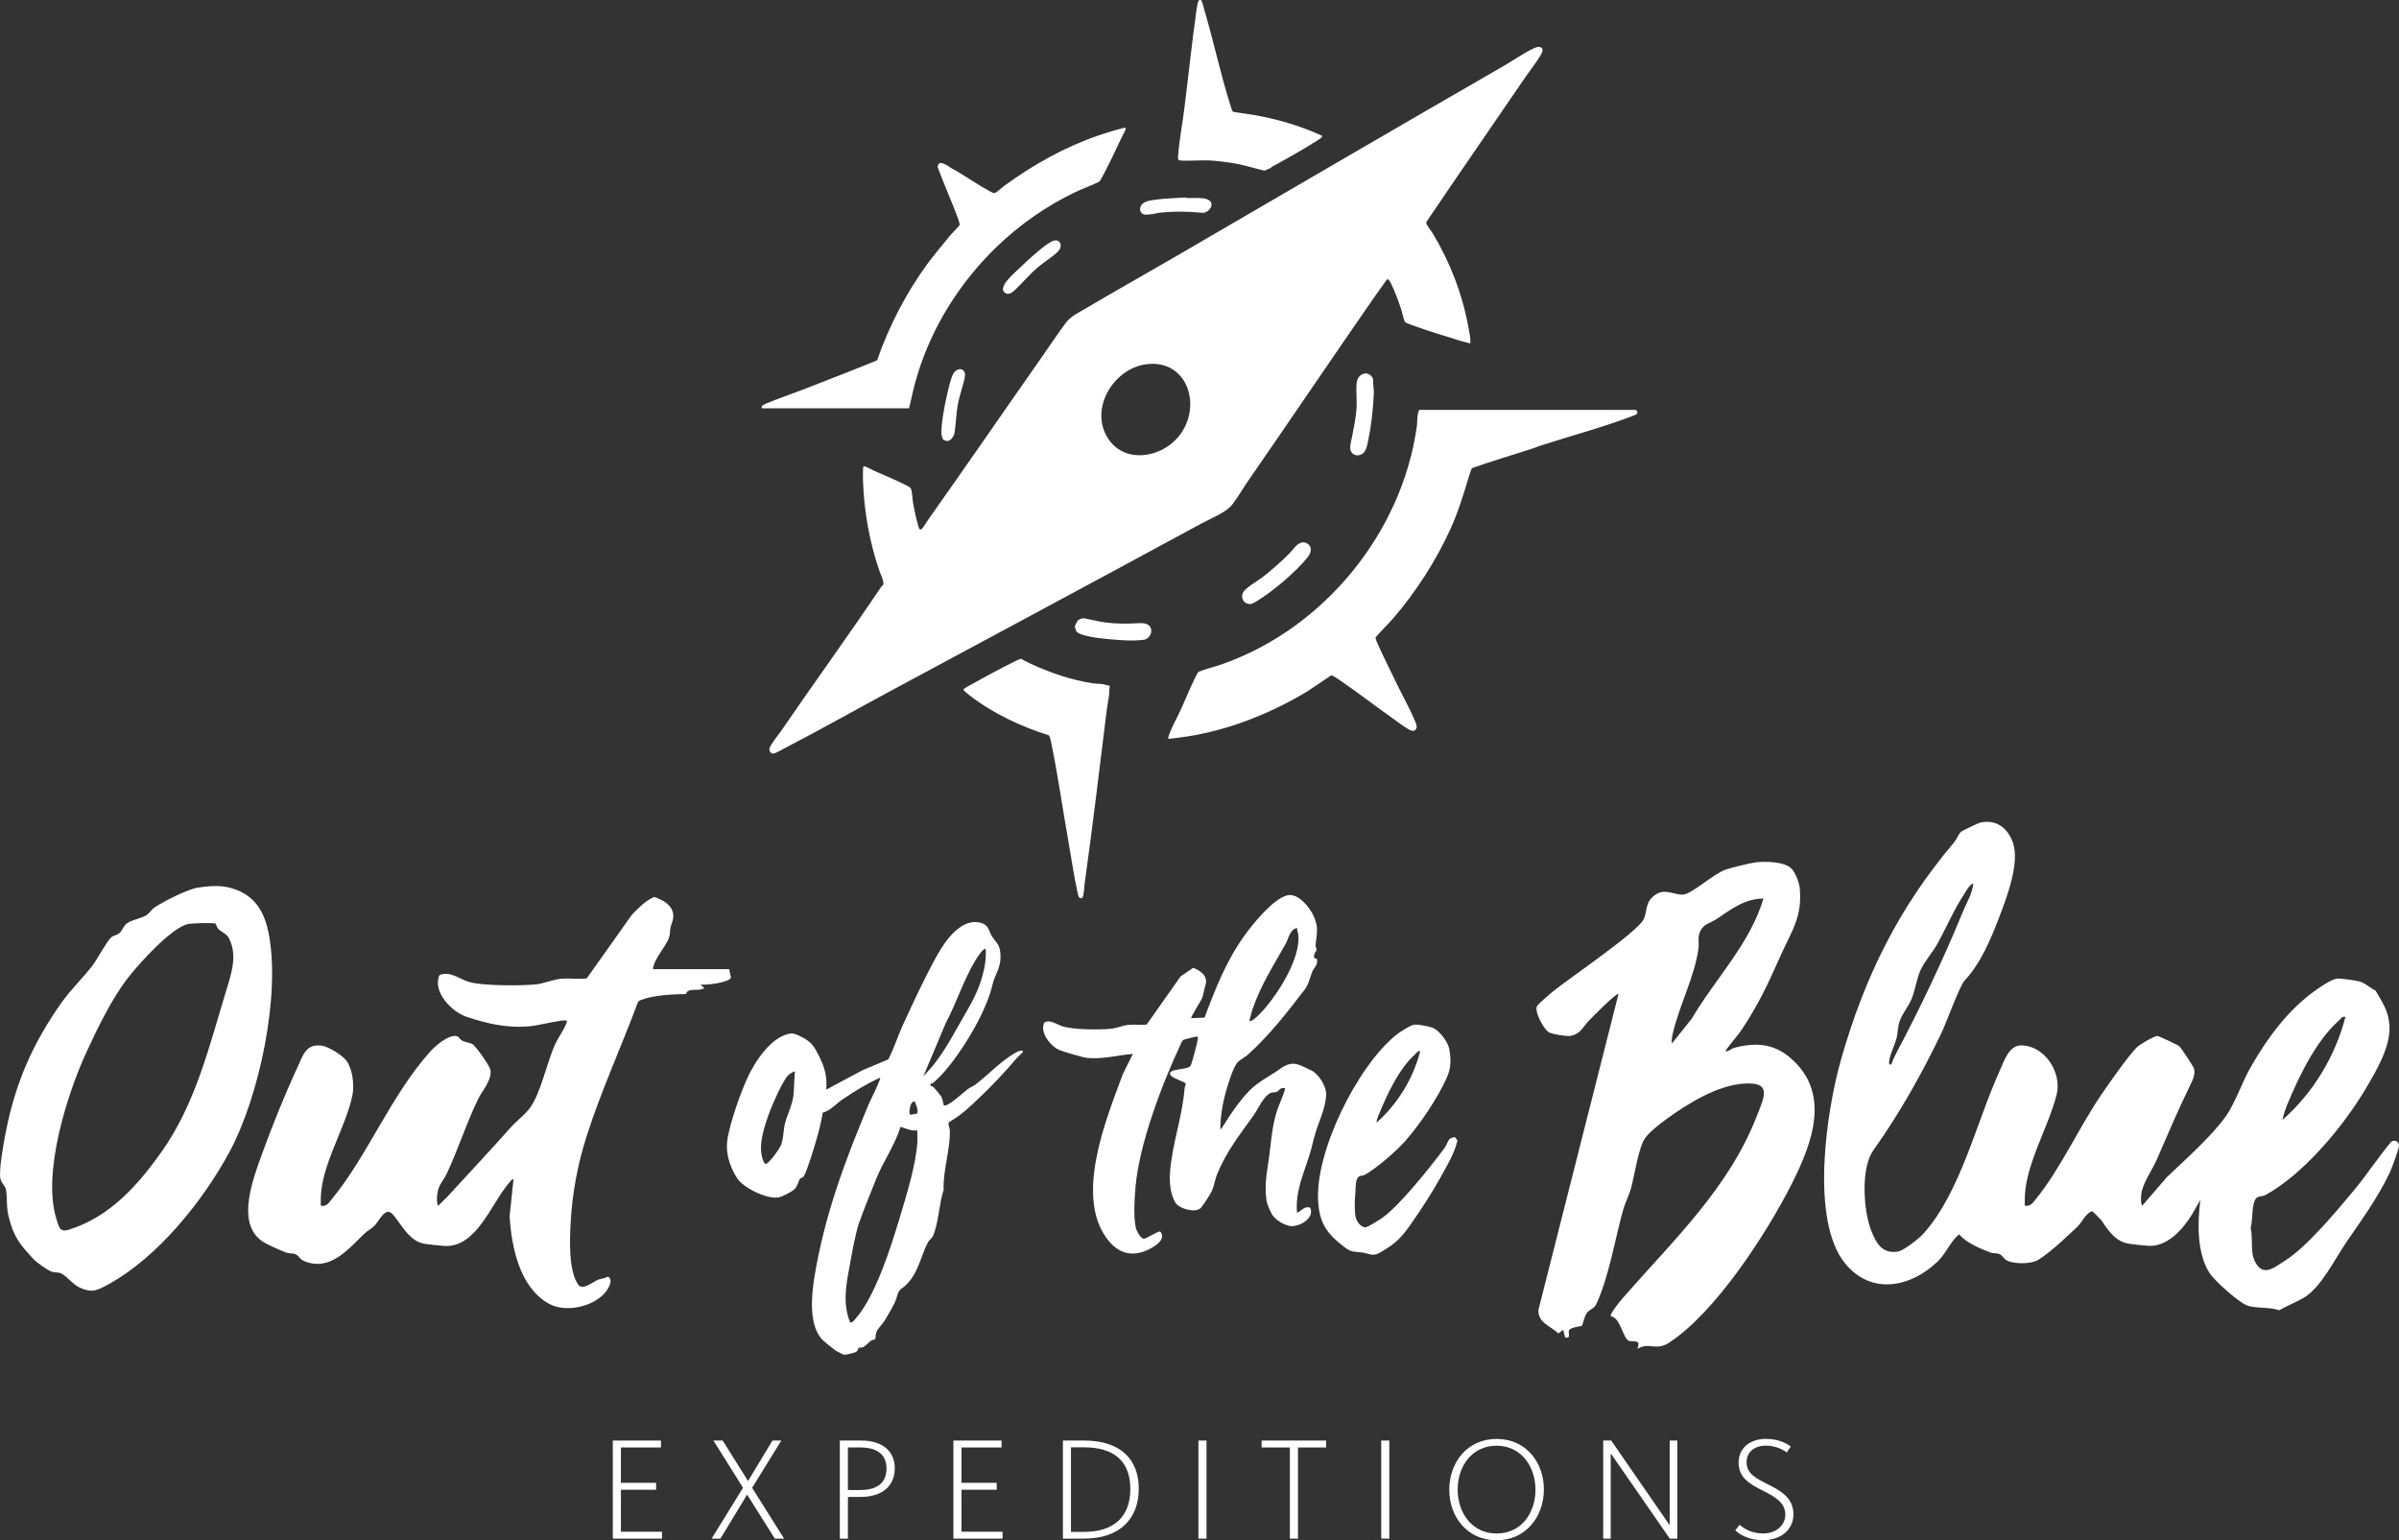 <?xml version="1.0" encoding="UTF-8"?>
<svg id="Layer_2" data-name="Layer 2" xmlns="http://www.w3.org/2000/svg" viewBox="0 0 765.35 491.44">
  <rect x="0" y="0" width="765.35" height="491.44" fill="#333333" stroke="none"/>
  <defs>
    <style>
      .cls-1 {
        fill: #fff;
      }
    </style>
  </defs>
  <g id="Layer_9_copy_2" data-name="Layer 9 copy 2">
    <g>
      <g>
        <path class="cls-1" d="M195.5,459.62h15.37v2.21h-12.78v11.28h11.23v2.21h-11.23v13.39h13.11v2.21h-15.7v-31.3Z"/>
        <path class="cls-1" d="M237.05,474.71l-9.45-15.09h2.96l8.08,12.92,7.8-12.92h2.82l-9.31,15.09,10.2,16.21h-2.96l-8.84-14.05-8.51,14.05h-2.82l10.01-16.21Z"/>
        <path class="cls-1" d="M267.93,459.62h6.81c6.58,0,10.72,3.24,10.72,8.83s-3.9,9.17-11,9.17h-3.95v13.3h-2.58v-31.3ZM274.41,475.41c5.97,0,8.41-2.73,8.41-6.86,0-3.9-2.35-6.72-8.32-6.72h-3.99v13.58h3.9Z"/>
        <path class="cls-1" d="M304.16,459.62h15.37v2.21h-12.78v11.28h11.23v2.21h-11.23v13.39h13.11v2.21h-15.7v-31.3Z"/>
        <path class="cls-1" d="M339.09,459.62h6.77c11.42,0,17.44,5.83,17.44,15.37s-5.97,15.93-17.53,15.93h-6.67v-31.3ZM345.95,488.76c9.31,0,14.66-4.75,14.66-13.68s-5.26-13.3-14.85-13.3h-4.09v26.98h4.28Z"/>
        <path class="cls-1" d="M382.33,459.62h2.58v31.3h-2.58v-31.3Z"/>
        <path class="cls-1" d="M411.51,461.83h-9.02v-2.21h20.58v2.21h-8.98v29.09h-2.58v-29.09Z"/>
        <path class="cls-1" d="M440.65,459.62h2.58v31.3h-2.58v-31.3Z"/>
        <path class="cls-1" d="M462.36,475.32c0-8.65,5.69-16.21,15.09-16.21s15.09,7.47,15.09,16.12-5.73,16.21-15.09,16.21-15.09-7.47-15.09-16.12ZM489.86,475.32c0-7.47-4.61-14.05-12.41-14.05s-12.41,6.49-12.41,13.96,4.56,14.05,12.41,14.05,12.41-6.49,12.41-13.96Z"/>
        <path class="cls-1" d="M511.48,459.62h2.54l18.66,27.02v-27.02h2.44v31.3h-2.4l-18.85-27.21v27.21h-2.4v-31.3Z"/>
        <path class="cls-1" d="M553.59,488.29l1.41-1.79c1.27,1.13,3.71,2.77,7.52,2.77,4.23,0,7.05-2.73,7.05-6.02,0-4.04-3.71-5.88-7.47-7.8-3.85-1.97-7.43-3.9-7.43-8.79s3.95-7.57,8.7-7.57c3.95,0,6.58,1.41,7.94,2.44l-1.27,1.88c-1.41-1.03-3.71-2.16-6.72-2.16-3.52,0-6.11,2.02-6.11,5.26,0,3.57,2.73,4.98,6.16,6.77,4.04,2.02,8.79,4.23,8.79,9.87,0,4.84-3.9,8.27-9.78,8.27-4.32,0-7.19-1.69-8.79-3.15Z"/>
      </g>
      <g>
        <g>
          <path class="cls-1" d="M626.65,313.01c-1.4,1.48-5.94,13.83-7.34,16.72-6.42,13.31-13.22,25.38-21.7,37.35-4.02,5.68-3.13,19.19-.64,25.54,1.57,4,3.45,7.5,8.51,6.71,1.86-.29,6.85-4.25,8.23-5.8,11.83-13.3,16.78-35.43,24.24-51.86,1.51-3.33,2.99-8.29,7.11-8.14,7.29.27,12.64,8.48,11.14,15.43-2.59,10.72-10.51,23.23-10.22,34.23.02.92-.44,1.76.92,1.52,1.19-.21,1.69-1.04,2.39-1.88,8.05-9.77,14.09-23.43,21.39-34.01,2.69-3.9,7.9-11.37,10.96-14.61.85-.9,5.58-3.67,6.66-3.68.39,0,6.69,2.98,7.02,3.32.59.6,4.36,6.31,4.59,6.99.62,1.87-.42,3.85-1.24,5.53-3.95,8.15-6.98,15.26-10.56,23.53-1.5,3.47-4.73,7.81-5.01,11.42-.07.92-.19,2.62.33,3.37l7.9-9.15c5.85-5.56,14.24-12.99,18.86-19.49,2.71-3.82,5.14-10.79,7.75-15.39,5.42-9.54,12.15-18.68,21.25-25.02,1.48-1.03,4.7-3.18,6.37-3.4,1.18-.15,5.68.55,7.01.87,2.02.48,3.46,2.11,5.29,2.93,2.27,3.98,4.09,6.28,4.43,11.1.47,6.67-4.07,14.3-7.43,20-7.06,11.98-19.8,27.42-32.18,34.18-.74.4-1.66.27-2.41.64-2.16,1.07-1.46,7.63-2.27,9.84,1.03,4.11-.59,8.48,2.25,12.07,2.5,3.16,5.92.11,8.72-1.64,6.91-4.32,16.25-15.56,21.72-22.11,4.26-5.09,7.93-10.72,12.17-15.84,1.16-.75,2.37-.15,2.49,1.23.07.86-2.37,7.43-2.96,8.64-4.09,8.49-8.83,14.83-14.04,22.49-3.51,5.16-8.02,14.39-13.54,17.51-2.44,1.38-5.23,2.54-7.71,3.9-2.95-1.1-7.77-.53-10.34-1.58-2.79-1.14-10.42-7.95-12-10.52-3.91-6.35-3.72-15.96-2.78-23.1l-2.78,4.82c-2.95,4.73-7.87,10.27-13.97,9.81-1.72-.13-4.37-.41-6.04-.66-4.28-.64-6.64-4.27-8.86-7.57l-2.74-2.77c-2.04.32-3.35,3.43-4.55,4.61-3.29,3.2-9.09,8.65-12.83,10.91-2.22,1.34-7.59,1.36-9.88.2-1.08-.55-1.57-1.66-2.26-2-.95-.47-2.09-.21-3.07-.58-3.44-1.31-7.57-3.05-10.02-5.8-3.01,2.62-4.02,6.03-6.99,8.84-8.6,8.14-20.95,10.56-29.23.59-11.44-13.77-6.03-49.06-1.39-65.3,7.56-26.48,18.35-48.26,36.08-69.24.76-.91,1.55-2.89,2.24-3.37.59-.41,5.48-2.76,6.1-2.9,5.12-1.1,8.75,1.76,10.39,6.42,2.27,6.44-1.99,17.55-4.42,23.9-2.73,7.13-5.98,14.82-11.12,20.23ZM603.37,339.66c.4-1.2.98-2.48,1.57-3.6,7.66-14.42,15.03-29.9,21.25-45.11,1.21-2.95,3.09-5.86,3.35-9.12-1.38.64-2.12,2.25-2.93,3.46-3.25,4.92-5.66,10.69-8.52,15.83-1.57,2.83-4.21,5.75-5.45,8.55s-1.62,6.34-2.89,9.29c-1.07,2.48-2.98,4.55-3.8,7.16-.56,1.77-.48,3.66-.9,5.18-.58,2.09-1.72,4.32-2.17,6.36-.14.63-.61,2.14.48,2ZM748.26,324.44c-1.13-.24-1.45.61-2.13,1.22-7.27,6.4-12.8,18.01-16.44,26.79-.61,1.48-1.19,3.29-1.52,4.87,9.73-8.55,16.85-20.28,20.09-32.87Z"/>
          <path class="cls-1" d="M571.54,277.13c1.19,1.17,2.46,4.5,2.63,6.2.91,9.39-2.71,13.88-6.22,21.82-3.78,8.55-6.91,15.26-12.15,23.16-1.63,2.45-3.77,4.63-5.38,7.09,1.16.14,1.79-.79,2.88-1.08,6.53-1.75,12.29-1.42,17.52,2.91,13.47,11.16,7.52,27.17.84,40.41-7.96,15.77-24.45,41.28-39.28,50.82-4.2,2.7-6.33-.4-9.95,1.92l.33-1.83c-.65-.91-2-.44-2.96-.71-2.07-.58-2.73-7.42-5.85-7.86-.71-.58,3.52-5.54,4.22-6.34,15.77-18.02,33.35-34.54,42.3-57.54,2.47-6.34,4.94-11.01-4.27-10.36-8.3.58-17.53,6.24-24.23,11.08-2.18,1.57-5.56,4.16-7.11,6.28-2.14,2.92-3.39,12.06-4.55,16.15-.66,2.31-1.82,4.45-2.45,6.68-2.53,8.96-4.7,22.15-8.67,30.29-.66,1.35-1.99,1.5-2.87,2.61-.93,1.16-1.44,4.03-1.6,4.18s-3.42.38-4.1,1.37c-.58.85.83,2.84-1.31,2.34l-.62-2.43-1.52,1.16c-2.44-2.38-6.56-3.36-6.37-7.49l25.55-100.82c-.5-.6-8.67,7.71-9.45,8.51-1.86,1.9-2.69,4.44-6.1,4.88-1.23.16-5.77-.6-6.7-1.18-1.62-1.01-4.42-6.21-3.84-8.15.24-.8,4.66-4.44,5.69-5.27,4.89-3.93,26.74-18.77,28.45-22.68,1.34-3.06.27-5.67,4.14-8.03,2.94-1.79,6.28.59,8.67.18,2.93-.5,9.42-6.59,13.43-7.98,1.56-.54,7.69-2.04,9.26-2.25,3.13-.41,9.3-.35,11.66,1.97ZM562.58,286.7c-6.02,0-10.33,3.46-15.02,6.58-1.75,1.16-3.81,1.41-4.98,3.54s-.43,3.79-.73,5.96c-1.27,8.96-6.25,18.35-8.21,27.1-.23,1.04-.39,2.01-.27,3.08l6.35-7.95c7.51-12.78,18.59-23.88,22.87-38.31Z"/>
        </g>
        <g>
          <path class="cls-1" d="M419.39,305.74c.09.12.65-.03.76.32.37,1.88-.94,2.6-1.5,3.97-.89,2.19-1.02,3.87-2.56,5.89-5.51,7.21-11.22,14.47-17.92,20.54-.92.83-2.3,1.51-3.18,2.31-1.53,1.41-3.26,7.32-3.91,9.62-1.1,3.92-1.7,7.88-1.79,11.94.22.27,2.84-4.1,3.2-4.61,2.45-3.52,5.19-7.4,8.66-9.94,2.38-1.75,5.09-3.19,7.45-4.89,1.79-1.28,3.58-1.93,5.73-1.17,1.02.36,3.09,1.32,4.08,1.83,2.38,1.21,4.86,5.22,4.67,7.95-.29,4.27-2.19,7.99-3.38,11.87-.71,2.31-1.17,4.69-1.89,6.99-1.9,6.1-4.66,11.95-4.02,18.59,1.57-.62,2.25-2.23,4.19-1.65,1.48,3.25-3.13,6.08-6.09,5.9-1.94-.12-4.78-1.85-5.89-3.42-.52-.74-1.79-3.59-1.91-4.43-.81-5.61.11-9.02.81-14.39.62-4.76.89-9.08,2.26-13.8.79-2.73,2.19-5.21,2.84-7.93-1.5-.54-2.01.94-2.82,1.19-.56.17-1.21,0-1.82.29-2.35,1.13-3.97,5.09-5.3,6.96-4.38,6.15-8.68,11.54-11.68,18.74-.77,1.84-1.02,3.88-1.71,5.47-.41.94-2.99,5.01-3.68,5.62-1.77,1.57-6.85.14-8-1.77-1.57-2.6-1.94-6.28-1.75-9.25.56-9.15,3.96-17.99,4.65-27.05.04-.58.31-1.08.41-1.64-.15-.72-5.46-1.93-5.04-3.41s5.6-1,6.54-2.33c.44-.62,2.29-7.68,2.34-8.65.04-.67.06-.73-.64-.64-.53.07-3.76.88-4.02,1.05-.38.24-.7,1.15-.92,1.61-5.92,12.62-13.1,31.55-14.3,45.29-.33,3.83-.69,9.29.09,13.03.2.94,1.46,3.25,2.43,3.49.72.18,4.13-2.21,5.31-2.34,1.89,2.09-.66,4.09-2.46,5.14-5.11,2.96-9.9,2.68-13.81-1.98-11.41-13.59-.94-38.98,4.44-53.45l3.16-6.34c-4.87.4-9.65,1.77-14.59,1.28-1.39-.14-7.51-1.94-8.88-2.53-2.82-1.21-6.39-5.71-4.76-8.81,2.07-.97,3.9.69,5.93,1.31,3.51,1.06,11.56,1.09,15.34.73,1.76-.17,3.74-1.06,5.52-1.24,1.93-.19,3.9.12,5.83-.09l10.83-15.37,4.01-2.75c2.54.99,4.81,2.7,3.91,5.6-.45,1.45-.55,2.4-.92,3.73-.25.91-3.91,6.49-3.61,6.74l4.25-.18c3.41-9.16,6.99-18.18,12.72-26.15,2.69-3.74,9.23-11.86,13.74-12.88,3.34-.75,6.96,3.68,8.24,6.39,1.82,3.84,1.11,5.5.73,9.39-.06.65.33,1.29.29,1.7s-1.33,1.67-.58,2.66ZM413.8,296.09c-2.31.4-2.69,3.35-3.63,5.03-3.91,7.01-7.85,12.98-10.53,20.75-.42,1.22-.68,2.56-1.06,3.8.74.73,3.85-2.7,4.45-3.37,4.86-5.46,11.81-16.43,11.2-23.9-.07-.79-.47-1.51-.43-2.31Z"/>
          <path class="cls-1" d="M462.5,363.39c.33-.3,1.32-.63,1.76-.52l.7,1.04c-1.01,4.28-3.36,8.06-5.47,11.88-2.6,4.72-6.04,9.99-9.17,14.49-3.4,4.87-5.22,6.63-10.34,9.52-2,1.13-3.28.16-5.29-.15-2.92-.45-3.4.11-6.07-1.96-5.11-3.97-7.54-7.2-8.07-13.91-1.26-15.99,12.36-43.36,24.73-53.47,1.1-.9,4.66-3.22,5.94-3.38,1.17-.15,4.97.57,6.07,1.09,2.09,1,4.71,4.49,5.08,6.75.55,3.28.61,5.83-.74,8.93-2.85,6.52-8.66,15.09-13.38,20.43-2.83,3.19-9.25,8.75-12.91,10.75-.51.28-1.16.18-1.67.44-1.35.68-1.15,3.77-1.26,5.08-.19,2.21-.33,5.35,0,7.58.23,1.55,1.71,3.89,3.49,3.54.75-.15,4.25-2.37,5.09-2.96,5.56-3.9,15.62-16.53,19.91-22.35.51-.69,1.08-2.36,1.6-2.83ZM453.1,335.39c-.78-.17-1,.43-1.48.84-5.13,4.52-8.82,12.38-11.41,18.6-.44,1.05-1.02,2.24-1.06,3.38,6.73-5.98,11.71-14.08,13.94-22.82Z"/>
        </g>
        <path class="cls-1" d="M296.86,345.74v.76c.36,0,.69.13.97.36.17.14,2.31,2.74,2.43,2.95.46.83.55,1.91.82,2.82.95.93,6.63-4.39,7.67-5.15.69-.51,1.64-.84,2.41-1.42,4.36-3.3,8.56-7.97,13.31-10.43.28-.14,1.94-.9,1.88-.03,0,.14-1.59,1.53-1.91,1.92-3.76,4.46-7.73,8.65-11.88,12.62-3.09,2.96-5.97,5.72-9.78,7.86-.51.73.18,1.66.22,2.49.3,5.86-2.23,13.03-1.95,19.13-1.4,4.1-1.67,11.2-3.5,14.88-.36.73-1.12,1.11-1.53,1.91-1.73,3.29-2.82,7.96-4.95,11.13-.9,1.33-2.19,2.81-3.36,3.52-1.45.87-1.47,2.91-2.17,4.36-.84,1.76-2.26,4.21-3.29,5.9-.77,1.27-2.26,2.56-2.69,3.81-.24.7-.26,2.04-.34,2.15-.09.14-.91.19-1.25.41-.46.3-2.02,1.87-2.54,2.12s-1.18.08-1.46.26c-.17.11-.23.86-.84,1.26-.47.31-3.48,1.02-3.93.91-.17-.04-2.29-1.12-2.56-1.3-.82-.55-3.29-2.54-4.03-3.24-4.75-4.47-3.73-14.55-2.77-20.39,3.24-19.63,9.72-36.91,17.32-55.05.46-1.1,3.98-8.03,3.63-8.43-4.3,1.97-8.35,4.42-12.23,7.11-1.95,1.36-3.63,3.4-6.09,4.06-.49,3.09-1.26,6.14-2.16,9.14-.66,2.2-2.86,9.56-3.84,11.09-.39.6-1.07.63-1.25.86-.51.66-.67,2.28-1.8,3.37-.86.82-3.9,2.39-5.07,2.59-3.65.61-11.18-2.98-13.21-6.16-2.6-4.08-3.88-8.61-2.9-13.39,1.14-5.57,3.87-13.46,6.24-18.66,2.35-5.16,7.78-13.43,13.88-14.1,1.19-.13,3.45,1.1,4.57,1.77,2.39,1.44,3.16,3.08,4.41,5.55,1.8,3.57,2.62,6.5,2.23,10.6l11.61-6.2,8.22-3.46c1.82-3.49,2.97-7.33,4.61-10.9,3.23-7.05,7.22-15.64,10.98-22.34,2.68-4.79,7.99-12.43,14.39-10.16,2.09.74,2.15,2.68,3.1,4.17,1.15,1.8,2.37,2.43,2.63,5.03.51,5.11-1.61,6.5-2.52,10.52-.83,3.65-2.88,8.35-4.69,11.77-3.24,6.11-8.98,15.11-14.27,19.45-.19.16-.49.2-.74.21ZM314.48,302.84c-.64-.71-2.98,3.06-3.23,3.47-3.9,6.44-6.07,13.63-9.6,20.27l-7.08,16.85c1.35-1.48,2.78-3.02,3.99-4.62,3.76-4.96,6.59-10.59,9.72-15.94,2.67-4.57,4.6-8.56,5.7-13.83.44-2.12.64-4.03.49-6.21ZM253.59,341.9c-.22-.24-1.86.89-2.11,1.14-1.74,1.71-5.12,9.4-6.04,11.96-1.59,4.47-3.69,10.41-2.09,14.95.19.55.35,1.08.86,1.43,1.06-.01,4.58-4.95,4.99-6.11.72-2.02.7-3.88,1.03-5.87.52-3.15,2.78-6.99,2.95-10.45l.41-7.05ZM291.88,351.48c-.77-.15-1.15.56-1.35,1.13-.22.63-.83,2.85.04,3.07l2.06-.4c.34-1.47-.37-2.49-.74-3.81ZM292.65,360.67c-1.91.23-3.61-.6-5.36-1.15-1.81,5.94-5.61,11.15-7.85,16.85-1.71,4.36-3.85,9.45-5.36,13.78-1.29,3.7-2.39,10.39-3.15,14.47-1.11,5.94-2.03,11.51.28,17.32.72.12,1.11-.5,1.53-.96,6.48-7.06,11.61-23.45,14.38-32.73,2.14-7.18,5.1-16.57,5.55-23.94.07-1.21-.07-2.44,0-3.65Z"/>
        <g>
          <path class="cls-1" d="M208.27,309.22h24.35l.58,2.68c-.43,1.58-8.07,2.54-9.71,2.2l1.21,1.21c-2.12,1.19-5.12-.46-5.84,1.85-4.03.03-10.73.4-14.43,1.92-.45.18-.78.38-.98.85-5.27,14.19-11.76,28.29-16.34,42.72-2.8,8.82-4.54,18.02-5.04,27.23-.3,5.47-.76,15.54,2.41,20.01,1.39,1.97,4.61-.89,6.31-1.56,1.06-.41,2.2-.46,3.19-1.03,1.92,1.12-.07,4.22-1.21,5.45-4.01,4.33-12.57,6.14-17.8,3.14-9.25-5.31-11.78-18.05-12.39-27.82l1.25-11.87c-.67.07-1.07.8-1.47,1.26-5.59,6.43-10.37,20.85-20.76,20.06-1.72-.13-4.36-.41-6.04-.66-4.94-.73-7.27-5.92-10.17-9.31-2.45-2.86-4.29,1.91-5.97,3.58-1.01,1-2.16,1.53-3.08,2.4-5.2,4.96-10.97,12.21-19.2,8.88-1.5-.61-1.89-1.77-2.7-2.17-.95-.47-2.09-.21-3.07-.58-2.16-.82-6.48-2.64-8.2-3.98-7.76-6.03-2.31-19.88.45-27.56,3.14-8.73,7.4-19.25,11.31-27.65,1.85-3.99,2.67-7.46,7.69-6.85,2.19.27,6.65,3.13,7.94,4.85,1.95,2.61,2.51,7.84,1.87,10.98-2.17,10.67-10.37,22.79-10.08,33.76.03.93-.44,1.76.92,1.52,1.19-.21,1.69-1.04,2.39-1.88,11.73-14.23,18.9-33.18,31.69-47.46,1.6-1.79,6.02-5.51,8.44-4.78.68.21,1.06,1.13,1.65,1.42,1.05.53,2.25.6,3.2,1.06,1.1.54,5.57,6.94,5.81,8.23.61,3.21-2.63,6.68-3.89,9.28-3.73,7.68-6.31,15.84-9.9,23.58-1.29,2.78-2.88,3.78-3.19,7.16-.08.9-.18,2.63.33,3.37,1.08-1.15,2.29-2.18,3.35-3.35,6.59-7.23,13.23-14.24,19.77-21.63,1.82-2.06,4.45-3.96,6.06-6.12,3.62-4.87,5.43-14.57,8.15-20.47,1.14-2.48,2.9-4.58,3.77-7.19,0-.58-1.49-.34-2.09-.26-3.32.45-7.15,1.54-10.38,1.8-6.79.54-13.14-.93-19.52-3.04-4.78-1.58-11.03-8.01-8.71-13.32,3.37-1.46,6.31,1.25,9.5,2.18,4.34,1.26,16.39,1.23,21.16.78,2.53-.24,5.39-1.53,7.95-1.79,2.77-.28,5.6.19,8.38-.14l14.4-20.31c2.12-2.19,4.26-4.41,7.1-5.68,3.84,1.25,7.31,3.79,5.72,8.15-.95,2.61-.42,2.81-.88,4.54-.75,2.81-4.88,6.91-5.23,10.34Z"/>
          <path class="cls-1" d="M19.74,319.74c2.8-3.95,6.84-7.84,9.83-11.76,1.53-2.01,4.41-7.56,5.95-8.96.57-.51,1.77-.59,2.62-1.35.9-.81,1.28-2.29,2.39-3.09,1.58-1.14,4.34-1.49,6.03-2.49,1.13-.67,1.81-1.95,2.85-2.63,2.94-1.94,10.52-5.8,13.82-6.27,4.49-.64,8.07-.92,12.33.77,6.35,2.52,8.99,7.67,10.21,14.14,3.71,19.65-3.03,51.7-12.53,69.37-8.42,15.65-22.92,33.71-38.66,42.31-3.6,1.97-5.2,2.85-9.17,1.03-2.26-1.04-4.02-3.58-5.86-4.49-.96-.47-2.07-.25-3.07-.58-1.31-.44-4.77-2.9-5.77-3.98-4.31-4.66-6.27-6.91-7.91-13.4-.88-3.52-.41-5.87-.91-8.83-.22-1.29-1.55-2.04-1.8-3.67-.46-3.01,1.17-11.77,1.85-15.16,3.15-15.65,8.63-28.02,17.8-40.97ZM68.76,294.7c-.52-.37-7.89-.15-9.07.18-5.37,1.54-15.25,12.45-18.84,17.07-5.2,6.69-9.74,16.08-13.31,23.83-6.25,13.59-14.1,38.7-9.53,53.19.77,2.44.97,4.32,3.99,3.37,12.96-4.07,21.82-13.98,29.46-24.72,10.95-15.39,15.33-33.96,20.75-51.7,1.64-5.36,3.64-11.25.79-16.63-.76-1.43-2.14-1.73-3.27-2.83-.55-.54-.8-1.64-.96-1.76Z"/>
        </g>
      </g>
      <g>
        <path class="cls-1" d="M469.11,109.51c-.13.13-2.93-.69-3.39-.83-4.87-1.48-10.37-3.16-15.12-4.91-.49-.18-1.89-.67-2.22-.92-.56-.44-1.03-3.15-1.31-3.99-.85-2.56-2-5.81-3.19-8.2-.22-.44-.82-1.72-1.37-1.56-1.29,1.84-2.64,3.66-3.92,5.5-13.58,19.56-26.89,39.34-40.44,58.89-1.67,2.41-3.34,5.39-5.13,7.63-1.92,2.4-6.85,4.35-9.64,5.86-32.87,17.83-65.83,35.5-98.75,53.2-11.3,6.08-22.5,12.43-33.89,18.33-.82.43-3.09,1.73-3.8,1.89-1.09.24-1.68-.84-1.4-1.8.14-.48,1.28-2.13,1.64-2.68.59-.88,1.34-1.7,1.94-2.58,10.56-15.44,21.59-30.6,32.02-46.11.17-.26.57-.46.65-.72.3-1.01-.97-3.57-1.35-4.68-3.07-9.11-4.77-18.69-5.11-28.27-.02-.69-.09-4.32.1-4.63.16-.26.28-.18.51-.11.99.34,1.88.92,2.8,1.33,3.26,1.46,6.71,2.85,9.89,4.44.47.23,1.54.75,1.84,1.11.56.69.63,3.62.81,4.68.38,2.15.96,4.95,1.58,7.06.19.63.34,1.86,1.13,1.43.86-.99,1.52-2.19,2.26-3.24,11.96-16.87,23.66-33.93,35.53-50.85,2.72-3.88,5.43-7.99,8.25-11.77,1.62-2.17,4.19-3.32,6.5-4.69,9.27-5.49,18.69-10.75,28-16.17,35.12-20.43,70.18-40.94,105.43-61.25,2.87-1.65,6.05-3.92,9.02-5.31.89-.42,2.07-1.04,2.89-.26.68.65-.21,2.03-.63,2.72-1.25,2.06-2.99,4.21-4.37,6.23-10.6,15.57-21.36,31.01-31.88,46.64.04.28.13.6.27.85.49.87,1.31,1.83,1.83,2.69,5.62,9.38,9.47,19.44,11.43,30.19.29,1.59.66,3.2.57,4.82ZM365.6,116.23c-10.37,1.39-18.08,14.16-12.21,23.5,5.19,8.26,16.76,6.49,22.47-.28,7.97-9.46,3.16-25.02-10.26-23.22Z"/>
        <path class="cls-1" d="M469.54,149.4c-.37.87-.66,1.79-.93,2.7-1.76,5.82-3.4,11.28-5.94,16.83-4.59,10.02-10.92,19.91-18.1,28.23-1.81,2.1-3.85,4.02-5.67,6.12-.17.55.46,1.77.72,2.36,1.75,4.01,3.88,8.11,5.78,12.09s4.28,8.13,5.94,12.12c.29.7.84,1.85.54,2.5-.53,1.14-1.36.94-2.31.45-1.67-.86-3.96-2.71-5.58-3.84-5.48-3.84-10.77-8-16.31-11.76-.66-.44-1.73-1.21-2.4-1.52-.2-.1-.39-.19-.63-.17l-7.88,5.28c-12.4,7.35-26.25,12.77-40.62,14.55-1.13.14-2.28.33-3.43.4-.17-.17.32-1.51.44-1.82.95-2.44,2.43-5.06,3.53-7.47,1.49-3.28,2.86-6.66,4.44-9.9.29-.59.83-1.89,1.31-2.23,2.42-.95,4.97-1.53,7.42-2.39,32.45-11.37,57.47-41.92,62.17-76.04.14-1,.07-2.28.22-3.31.06-.41.27-1.59.57-1.79h68.92c.56.11.8.83.49,1.29-.12.18-1.3.61-1.62.73-9.22,3.51-19.51,6.25-28.96,9.32-1.02.33-2.03.75-3.04,1.08-6.35,2.06-12.77,3.94-19.05,6.17Z"/>
        <path class="cls-1" d="M359.17,40.8c-.07.94-.66,1.66-1.02,2.41-2.36,4.9-4.6,9.94-7.31,14.67-2.42,1.25-5.04,2.13-7.51,3.29-9.4,4.43-18.24,10.66-25.59,17.8-11.47,11.15-20.3,25.1-25.03,40.55-1.08,3.54-1.87,7.15-2.69,10.76h-46.85c-.76-.76.98-1.4,1.53-1.63,3.73-1.57,7.61-2.85,11.39-4.32,7.92-3.08,15.86-6.15,23.72-9.36,3.82-10.97,9.22-21.4,16.05-30.77,2.24-3.06,4.67-5.8,7.01-8.79l3.25-3.52c.19-.63-.89-3.26-1.19-4.05-1.86-4.9-4.05-9.67-5.81-14.6.41-2.2,1.99-.93,3.29-.36.68.67,1.62,1.01,2.43,1.49,3.58,2.11,7.18,4.61,10.86,6.61.4.22,1.11.66,1.53.63.59-.04,2.44-1.79,3.07-2.25,9.33-6.83,19.21-12.37,30.17-16.16,1.04-.36,8.34-2.74,8.69-2.4Z"/>
        <path class="cls-1" d="M325.54,210.24c.11-.02.21-.05.32,0,.76.43,1.65.93,2.44,1.3,6.45,3.03,13.51,5.49,20.58,6.51.89.13,2.04.08,2.92.22.65.1,1.27.43,1.95.41l.31.28c-.22.84-.11,1.68-.2,2.52-.18,1.64-.56,3.29-.76,4.93-2.28,18.53-4.5,37.08-7.07,55.56-.11.77-.23,4.39-.91,4.59-1.07.32-1.24-1.32-1.41-2.1-1.19-5.36-2-11.22-2.97-16.66-1.81-10.14-3.25-20.67-5.37-30.75-.12-.59-.38-2.28-.86-2.47-8.86-2.79-17.82-7-25.18-12.71-.34-.26-1.9-1.52-1.97-1.76-.09-.3,1.13-.95,1.43-1.12,4.79-2.68,10.2-5.64,15.12-8.05.25-.12,1.5-.69,1.65-.72Z"/>
        <path class="cls-1" d="M421.8,43.35c.34.29-1.13,1.22-1.31,1.34-4.59,2.93-9.86,5.88-14.66,8.5-.21.12-.34.35-.53.45-.54.29-1.29.49-1.85.82-2.72-.58-5.37-1.5-8.1-2.04-2.95-.57-6.61-1.09-9.57-1.23s-6.28.24-9.24.01c-.92-.07-.75-.88-.68-1.68.37-4.8,1.35-9.91,1.96-14.73,1.33-10.62,2.44-21.36,3.95-31.98.06-.45.41-2.41.61-2.62.11-.11.57-.28.75-.15.46.33.83,2.27,1.02,2.91,3.05,10.2,5.26,20.88,8.49,30.97.16.49.4,1.49.78,1.78l6.67.99c7.48,1.33,14.84,3.44,21.71,6.66Z"/>
        <path class="cls-1" d="M411.34,176.6c.82-.81,1.93-2.47,2.92-3.06.93-.55,1.86-.75,2.81-.12,1.77,1.16,1.19,3,.09,4.4-3.55,4.49-11.18,10.96-16.12,13.92-.83.5-1.7,1.14-2.67.97-1.7-.3-2.55-1.97-1.86-3.54s4.82-3.89,6.33-5.05c2.96-2.28,5.87-4.92,8.49-7.51Z"/>
        <path class="cls-1" d="M435.49,119.16c1.1-.17,2.5.9,2.59,2.04-.12,1.52.3,3,.21,4.51-.29,4.92-.69,9.55-1.72,14.37-.33,1.53-.54,3.8-1.94,4.73-1.14.75-2.71.62-3.5-.57s-.13-3.2.14-4.56c.63-3.25,1.36-6.56,1.53-9.86.12-2.41-.23-5.1,0-7.45.16-1.61.97-2.95,2.68-3.22Z"/>
        <path class="cls-1" d="M343.91,197.9c.27-.25,1.43-.67,1.82-.65,2.31.42,4.76,1.07,7.08,1.37,3.43.45,7.15.42,10.58.2,1.43-.09,3.12.09,3.74,1.57s-.57,3.52-2.17,3.73c-3.63.47-7.38.15-11-.17-2.71-.25-5.51-.52-8.14-1.29-.82-.24-2-.52-2.44-1.29-.12-.2-.49-1.28-.49-1.47,0-.23.85-1.85,1.02-2.01Z"/>
        <path class="cls-1" d="M377.58,63.03c.71-.06.97.13,1.52.15,1.81.07,5.07-.32,6.58.69,2.08,1.38-.18,4.22-2.23,4.01-4.55-.45-9.19-.49-13.75.02-.55.06-1.24.31-1.79.37-.65.07-1.97.26-2.55.22-1.03-.09-1.79-.98-1.62-2.03.33-2.08,2.66-2.42,4.39-2.68,3.17-.48,6.3-.5,9.46-.75Z"/>
        <path class="cls-1" d="M300.91,140.29c-.26-.26-.57-1.66-.58-2.06-.05-3.35.99-8.73,1.76-12.09.4-1.73,1.24-5.55,2.07-6.96.92-1.56,3.06-2.11,3.68-.07.11.37-.05,1.4-.15,1.83-.63,2.69-1.61,5.33-2.11,8.1-.54,2.98-.6,6.05-1.04,8.97-.18,1.18-1.25,2.86-2.59,2.7-.16-.02-.96-.35-1.05-.44Z"/>
        <path class="cls-1" d="M324.76,91.59c-.48.48-1.34,1.35-1.91,1.72-.65.42-1.31.61-2.01.26-1.21-.61-.92-1.86-.38-2.85.98-1.8,4.06-4.46,5.63-5.96,2.38-2.26,5.43-5.09,8.17-6.95.9-.61,2.53-1.65,3.52-.79,1.08.93.58,2.35-.28,3.24-1.65,1.7-4.56,3.43-6.49,5.1-2.25,1.94-4.17,4.15-6.24,6.23Z"/>
      </g>
    </g>
  </g>
</svg>